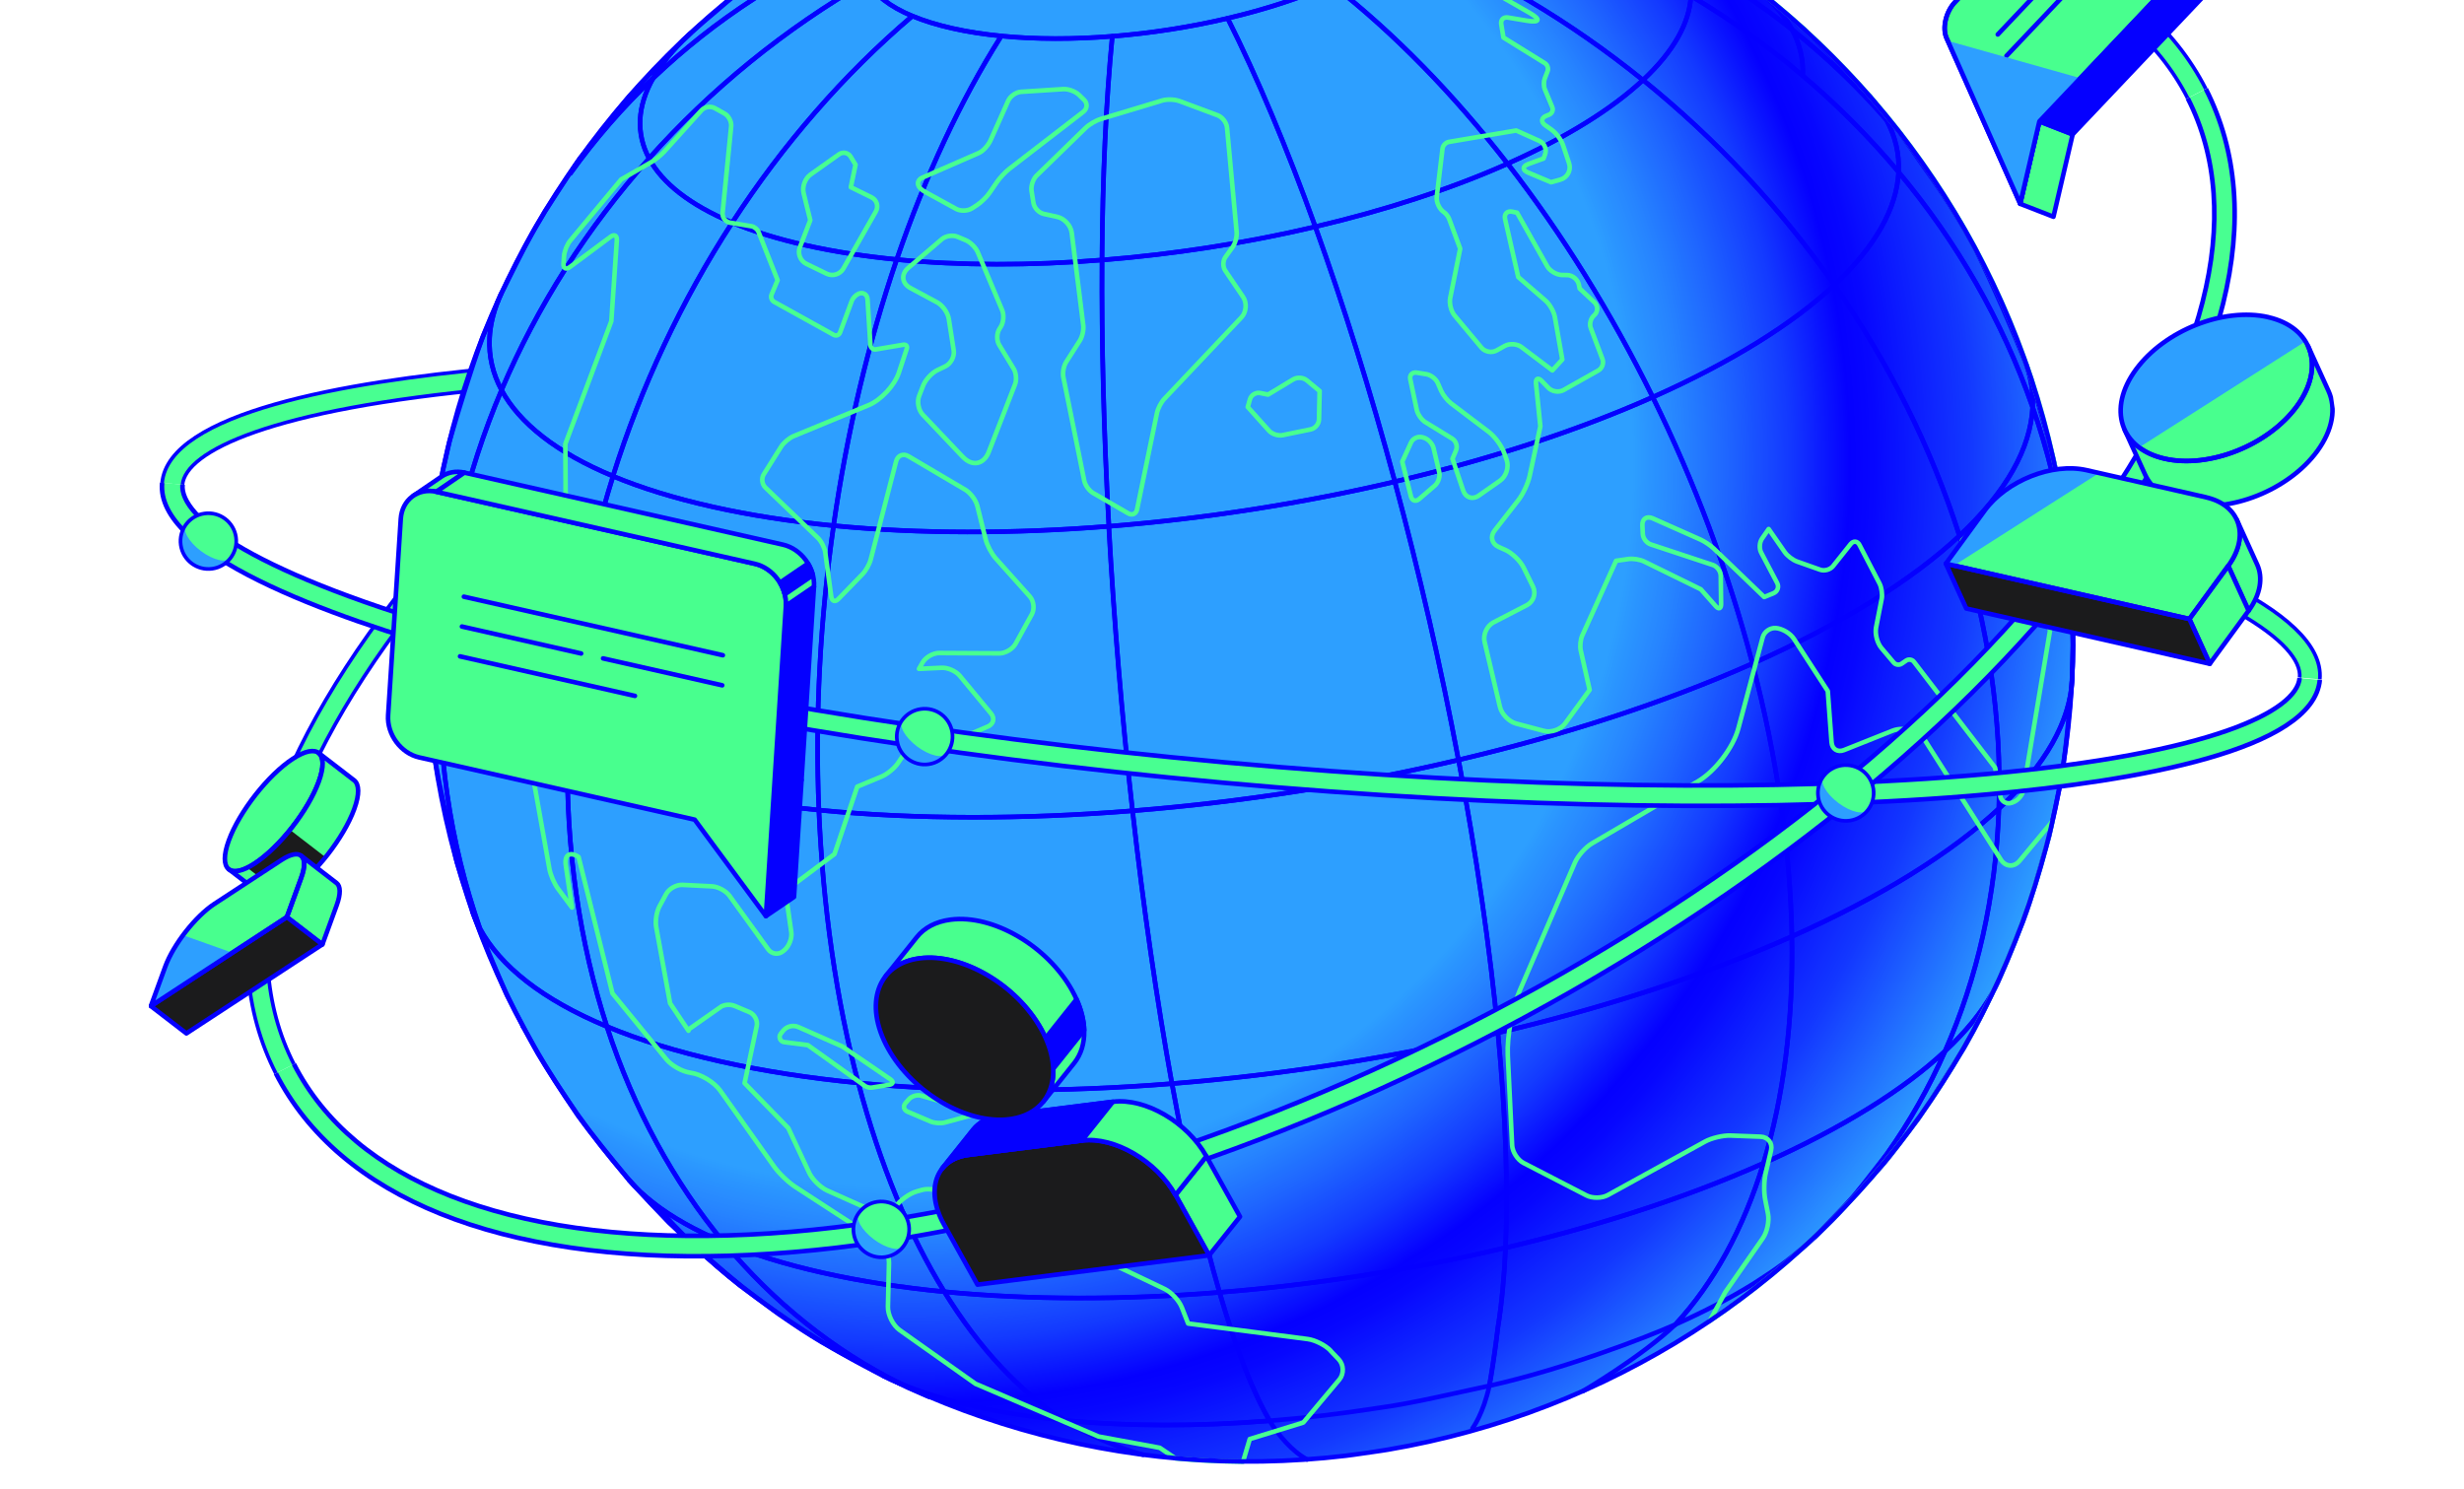 <svg width="655" height="396" fill="none" xmlns="http://www.w3.org/2000/svg">
<g clip-path="url(#clip0_2158_27568)">
<path d="M476.675 -36.379C482.09 -39.926 489.723 -38.556 493.635 -33.346L500.564 -24.121L461.895 1.193L454.966 -8.032C451.054 -13.242 452.285 -20.407 457.7 -23.954L476.675 -36.379Z" fill="#1B1B1C" stroke="#0500FF" stroke-width="1.219" stroke-linecap="round" stroke-linejoin="round"/>
<path d="M500.559 -24.134L499.76 -20.651L461.09 4.652L461.89 1.179L500.559 -24.134Z" fill="#48FF8E" stroke="#0500FF" stroke-width="1.219" stroke-linecap="round" stroke-linejoin="round"/>
<path d="M461.887 1.172L461.086 4.644L454.168 -4.582L454.957 -8.053L461.887 1.172Z" fill="#48FF8E" stroke="#0500FF" stroke-width="1.219" stroke-linecap="round" stroke-linejoin="round"/>
<path d="M616.672 180.623L611.287 180.131C612.09 171.366 592.234 156.218 534.125 139.993C481.314 125.246 410.329 113.305 334.27 106.372C258.211 99.438 186.245 98.367 131.629 103.333C71.54 108.794 49.289 120.105 48.486 128.871L43.1 128.379C44.801 109.686 91.922 101.503 131.135 97.937C186.063 92.936 258.381 94.023 334.76 100.976C411.139 107.929 482.461 119.93 535.581 134.775C573.512 145.369 618.382 161.918 616.672 180.623Z" fill="#48FF91"/>
<path d="M43.1 128.379C44.801 109.686 91.922 101.503 131.135 97.937C186.063 92.936 258.381 94.023 334.76 100.976C411.139 107.929 482.461 119.93 535.581 134.775C573.512 145.369 618.382 161.918 616.672 180.623" stroke="#0500FF" stroke-width="0.975" stroke-miterlimit="10"/>
<path d="M611.312 180.128C612.115 171.363 592.259 156.215 534.15 139.99C481.339 125.243 410.354 113.302 334.295 106.369C258.236 99.435 186.27 98.364 131.654 103.33C71.565 108.791 49.314 120.102 48.511 128.868" stroke="#0500FF" stroke-width="0.975" stroke-miterlimit="10"/>
<path d="M73.329 285.381C56.457 252.318 67.613 207.592 104.729 159.45C141.413 111.874 199.13 66.536 267.243 31.782C335.641 -3.111 406.431 -23.237 466.601 -24.871C527.044 -26.512 569.583 -9.288 586.369 23.623L581.55 26.078C565.758 -4.877 524.99 -21.043 466.746 -19.468C407.359 -17.86 337.393 2.06 269.698 36.6C202.277 70.992 145.215 115.798 109.01 162.748C73.239 209.143 62.277 251.807 78.146 282.914L73.328 285.37L73.329 285.381Z" fill="#48FF91"/>
<path d="M581.535 26.095C565.742 -4.86 524.974 -21.026 466.731 -19.451C407.344 -17.843 337.377 2.077 269.682 36.617C202.262 71.009 145.2 115.815 108.995 162.765C73.223 209.159 62.262 251.824 78.131 282.931" stroke="#0500FF" stroke-width="0.975" stroke-miterlimit="10"/>
<path d="M73.329 285.381C56.457 252.318 67.613 207.592 104.729 159.45C141.413 111.874 199.13 66.536 267.243 31.782C335.641 -3.111 406.431 -23.237 466.601 -24.871C527.044 -26.512 569.583 -9.288 586.369 23.623" stroke="#0500FF" stroke-width="0.975" stroke-miterlimit="10"/>
<path d="M363.366 386.3C483.036 369.045 566.058 258.045 548.802 138.375C531.547 18.706 420.547 -64.317 300.877 -47.061C181.208 -29.805 98.185 81.195 115.441 200.864C132.697 320.534 243.697 403.556 363.366 386.3Z" fill="#2D9FFF"/>
<path d="M363.366 386.3C483.036 369.045 566.058 258.045 548.802 138.375C531.547 18.706 420.547 -64.317 300.877 -47.061C181.208 -29.805 98.185 81.195 115.441 200.864C132.697 320.534 243.697 403.556 363.366 386.3Z" fill="url(#paint0_radial_2158_27568)"/>
<path d="M416.312 -17.416C404.74 -21.98 392.708 -25.647 380.315 -28.322C380.221 -26.395 379.603 -24.392 378.451 -22.367C377.3 -20.342 375.629 -18.275 373.422 -16.218C384.732 -11.648 395.735 -6.171 406.331 0.12C416.925 6.4 427.101 13.495 436.755 21.299C440.831 17.486 443.935 13.681 446.051 9.931C448.168 6.182 449.32 2.494 449.493 -1.085C438.976 -7.365 427.874 -12.839 416.303 -17.404L416.312 -17.416Z" stroke="#0500FF" stroke-width="1.219" stroke-linecap="round" stroke-linejoin="round"/>
<path d="M406.306 0.112C395.712 -6.168 384.709 -11.646 373.397 -16.226C371.19 -14.169 368.457 -12.113 365.186 -10.077C363.55 -9.065 361.771 -8.054 359.869 -7.058C357.968 -6.062 355.984 -5.109 353.928 -4.2C362.196 2.252 370.287 9.527 378.11 17.519C385.933 25.511 393.498 34.218 400.723 43.521C404.524 41.824 408.195 40.059 411.704 38.23C415.233 36.387 418.508 34.526 421.539 32.646C427.582 28.898 432.641 25.085 436.719 21.282C427.064 13.478 416.879 6.395 406.294 0.103L406.306 0.112Z" stroke="#0500FF" stroke-width="1.219" stroke-linecap="round" stroke-linejoin="round"/>
<path d="M378.154 17.513C370.331 9.521 362.24 2.245 353.972 -4.206C349.851 -2.376 345.425 -0.688 340.788 0.823C336.15 2.333 331.304 3.688 326.333 4.853C330.288 12.714 334.234 21.352 338.131 30.632C342.028 39.912 345.886 49.832 349.644 60.269C358.846 58.111 367.814 55.615 376.388 52.815C384.962 50.014 393.142 46.91 400.777 43.513C393.553 34.21 385.988 25.503 378.165 17.511L378.154 17.513Z" stroke="#0500FF" stroke-width="1.219" stroke-linecap="round" stroke-linejoin="round"/>
<path d="M338.139 30.648C334.242 21.368 330.296 12.729 326.341 4.869C321.37 6.034 316.265 7.032 311.13 7.827C305.996 8.622 300.814 9.238 295.69 9.649C294.855 18.266 294.201 27.612 293.746 37.574C293.291 47.536 293.02 58.094 292.95 69.138C302.432 68.383 312.012 67.253 321.52 65.773C331.028 64.293 340.453 62.463 349.653 60.295C345.896 49.858 342.038 39.938 338.141 30.658L338.139 30.648Z" stroke="#0500FF" stroke-width="1.219" stroke-linecap="round" stroke-linejoin="round"/>
<path d="M280.52 10.249C275.576 10.241 270.765 10.016 266.174 9.573C260.722 18.178 255.662 27.525 251.015 37.468C246.371 47.421 242.14 57.971 238.372 69.002C246.858 69.834 255.762 70.234 264.906 70.249C274.05 70.265 283.443 69.884 292.935 69.127C293.007 58.094 293.276 47.525 293.731 37.563C294.186 27.601 294.839 18.245 295.675 9.639C290.551 10.049 285.464 10.258 280.52 10.249Z" stroke="#0500FF" stroke-width="1.219" stroke-linecap="round" stroke-linejoin="round"/>
<path d="M253.171 7.531C249.114 6.618 245.566 5.522 242.54 4.253C233.392 12.023 224.784 20.58 216.782 29.771C208.779 38.963 201.375 48.812 194.646 59.175C200.242 61.507 206.802 63.546 214.306 65.231C221.81 66.915 229.884 68.157 238.38 68.987C242.148 57.957 246.378 47.407 251.023 37.453C255.668 27.5 260.74 18.162 266.181 9.559C261.59 9.116 257.229 8.444 253.171 7.531Z" stroke="#0500FF" stroke-width="1.219" stroke-linecap="round" stroke-linejoin="round"/>
<path d="M234.99 0.032C232.995 -1.518 231.528 -3.198 230.574 -4.963C219.568 1.37 209.162 8.535 199.462 16.418C189.762 24.301 180.757 32.904 172.528 42.117C174.291 45.395 177.013 48.502 180.695 51.361C184.379 54.231 189.021 56.853 194.63 59.193C201.359 48.83 208.752 38.983 216.765 29.79C224.768 20.598 233.376 12.042 242.523 4.271C239.499 3.012 236.986 1.592 234.992 0.042L234.99 0.032Z" stroke="#0500FF" stroke-width="1.219" stroke-linecap="round" stroke-linejoin="round"/>
<path d="M229.3 -10.537C229.394 -12.464 230.013 -14.467 231.164 -16.492C220.248 -11.965 209.934 -6.519 200.314 -0.277C190.695 5.965 181.773 13.026 173.618 20.785C171.491 24.536 170.339 28.223 170.166 31.802C169.993 35.381 170.775 38.833 172.538 42.111C180.756 32.899 189.762 24.296 199.473 16.411C209.173 8.528 219.578 1.363 230.584 -4.97C229.628 -6.746 229.206 -8.609 229.299 -10.547L229.3 -10.537Z" stroke="#0500FF" stroke-width="1.219" stroke-linecap="round" stroke-linejoin="round"/>
<path d="M219.523 -18.083C218.182 -17.299 216.854 -16.495 215.544 -15.65C209.855 -11.877 202.423 -6.617 196.941 -2.546C194.743 -0.797 192.231 1.348 189.752 3.488C187.709 5.171 185.717 6.902 183.775 8.68C183.697 8.746 183.61 8.824 183.532 8.89C183.339 9.071 183.145 9.241 182.953 9.422C178.865 13.226 175.773 17.04 173.646 20.791C181.799 13.022 190.722 5.972 200.342 -0.27C209.961 -6.512 220.275 -11.958 231.192 -16.485C232.343 -18.51 234.015 -20.566 236.221 -22.634C238.427 -24.702 241.161 -26.747 244.433 -28.782C235.58 -26.172 227.262 -22.578 219.525 -18.072L219.523 -18.083Z" stroke="#0500FF" stroke-width="1.219" stroke-linecap="round" stroke-linejoin="round"/>
<path d="M181.728 10.567L183.52 8.887C183.327 9.068 183.133 9.238 182.94 9.419C182.535 9.794 182.121 10.182 181.717 10.568" stroke="#0500FF" stroke-width="1.219" stroke-linecap="round" stroke-linejoin="round"/>
<path d="M151.613 46.11C152.425 44.691 153.345 43.258 154.384 41.817C158.247 36.831 163.375 30.154 167.474 25.364C171.691 20.863 177.31 14.859 181.732 10.569C182.136 10.182 182.541 9.807 182.955 9.419C178.867 13.223 175.776 17.037 173.648 20.789C165.496 28.558 158.132 37.023 151.625 46.119" stroke="#0500FF" stroke-width="1.219" stroke-linecap="round" stroke-linejoin="round"/>
<path d="M479.198 20.112C469.955 12.281 460.018 5.173 449.501 -1.107C449.326 2.461 448.186 6.158 446.059 9.909C443.942 13.659 440.839 17.464 436.763 21.277C446.418 29.081 455.561 37.583 464.071 46.7C472.581 55.818 480.467 65.54 487.616 75.761C493.08 70.654 497.243 65.548 500.082 60.513C502.922 55.489 504.46 50.532 504.699 45.741C496.972 36.521 488.431 27.944 479.198 20.112Z" stroke="#0500FF" stroke-width="1.219" stroke-linecap="round" stroke-linejoin="round"/>
<path d="M464.087 46.694C455.577 37.577 446.434 29.075 436.779 21.271C432.703 25.084 427.642 28.887 421.599 32.634C418.568 34.515 415.293 36.376 411.765 38.219C408.256 40.048 404.585 41.813 400.783 43.509C408.008 52.812 414.881 62.713 421.343 73.099C427.806 83.485 433.834 94.349 439.368 105.58C444.476 103.312 449.394 100.941 454.091 98.481C458.82 96.017 463.216 93.513 467.271 90.993C475.381 85.963 482.158 80.863 487.633 75.755C480.482 65.522 472.596 55.801 464.087 46.694Z" stroke="#0500FF" stroke-width="1.219" stroke-linecap="round" stroke-linejoin="round"/>
<path d="M421.327 73.115C414.864 62.729 407.991 52.828 400.766 43.526C393.142 46.921 384.951 50.027 376.377 52.827C367.803 55.627 358.835 58.123 349.633 60.281C353.391 70.718 357.069 81.67 360.608 93.013C364.146 104.357 367.553 116.08 370.779 128.059C383.111 125.155 395.139 121.813 406.638 118.066C418.136 114.309 429.105 110.146 439.339 105.587C433.805 94.356 427.777 83.492 421.314 73.106L421.327 73.115Z" stroke="#0500FF" stroke-width="1.219" stroke-linecap="round" stroke-linejoin="round"/>
<path d="M360.641 93.014C357.103 81.67 353.424 70.719 349.666 60.282C340.464 62.44 331.03 64.281 321.533 65.76C312.025 67.24 302.455 68.369 292.963 69.125C292.892 80.158 292.999 91.668 293.307 103.51C293.615 115.352 294.102 127.53 294.784 139.919C307.508 138.905 320.347 137.392 333.084 135.403C345.821 133.413 358.479 130.953 370.812 128.06C367.585 116.07 364.178 104.346 360.641 93.014Z" stroke="#0500FF" stroke-width="1.219" stroke-linecap="round" stroke-linejoin="round"/>
<path d="M264.917 70.244C255.773 70.229 246.868 69.818 238.384 68.996C234.616 80.026 231.31 91.526 228.499 103.358C225.689 115.191 223.377 127.367 221.598 139.751C232.977 140.855 244.91 141.408 257.182 141.421C269.442 141.436 282.043 140.931 294.768 139.916C294.087 127.537 293.598 115.35 293.29 103.507C292.982 91.665 292.875 80.155 292.947 69.122C283.465 69.877 274.061 70.26 264.917 70.244Z" stroke="#0500FF" stroke-width="1.219" stroke-linecap="round" stroke-linejoin="round"/>
<path d="M214.291 65.247C206.787 63.562 200.227 61.523 194.631 59.192C187.903 69.555 181.851 80.445 176.544 91.719C171.237 102.993 166.675 114.662 162.929 126.597C170.433 129.725 179.225 132.459 189.294 134.714C199.362 136.97 210.189 138.645 221.568 139.749C223.349 127.376 225.661 115.2 228.469 103.357C231.279 91.524 234.586 80.025 238.353 68.995C229.868 68.162 221.783 66.922 214.279 65.238L214.291 65.247Z" stroke="#0500FF" stroke-width="1.219" stroke-linecap="round" stroke-linejoin="round"/>
<path d="M180.704 51.37C177.02 48.501 174.299 45.405 172.536 42.127C164.318 51.338 156.875 61.149 150.312 71.445C143.749 81.751 138.044 92.536 133.312 103.705C135.673 108.1 139.325 112.264 144.263 116.101C149.203 119.949 155.429 123.469 162.944 126.595C166.691 114.661 171.252 102.991 176.559 91.717C181.867 80.443 187.918 69.554 194.647 59.19C189.051 56.859 184.407 54.226 180.713 51.358L180.704 51.37Z" stroke="#0500FF" stroke-width="1.219" stroke-linecap="round" stroke-linejoin="round"/>
<path d="M170.171 31.802C170.345 28.234 171.496 24.536 173.623 20.784C165.47 28.554 158.107 37.019 151.6 46.115C152.401 44.698 153.332 43.262 154.371 41.822C152.452 44.516 150.266 47.86 148.191 51.068C147.347 52.338 146.514 53.617 145.706 54.914C145.401 55.374 145.106 55.832 144.819 56.267L144.012 57.652C143.103 59.161 142.207 60.679 141.346 62.214C138.73 66.899 135.627 73.361 133.201 78.151C131.348 82.136 130.338 86.054 130.146 89.876C129.907 94.668 130.969 99.304 133.331 103.698C138.073 92.528 143.767 81.734 150.33 71.438C156.893 61.131 164.335 51.321 172.555 42.12C170.792 38.842 170.008 35.379 170.183 31.811L170.171 31.802Z" stroke="#0500FF" stroke-width="1.219" stroke-linecap="round" stroke-linejoin="round"/>
<path d="M525.306 75.296C519.328 64.851 512.414 54.978 504.699 45.757C504.46 50.548 502.933 55.503 500.082 60.529C497.241 65.553 493.091 70.668 487.616 75.777C494.767 86.009 501.181 96.741 506.758 107.889C512.335 119.037 517.073 130.59 520.862 142.455C527.098 136.635 531.825 130.814 535.067 125.087C538.309 119.359 540.054 113.717 540.327 108.253C536.329 96.757 531.286 85.751 525.308 75.306L525.306 75.296Z" stroke="#0500FF" stroke-width="1.219" stroke-linecap="round" stroke-linejoin="round"/>
<path d="M506.769 107.886C501.192 96.738 494.777 85.995 487.628 75.774C482.164 80.881 475.376 85.983 467.266 91.012C463.2 93.534 458.803 96.027 454.086 98.5C449.378 100.962 444.458 103.322 439.363 105.599C444.897 116.83 449.927 128.428 454.369 140.276C458.811 152.123 462.676 164.218 465.872 176.442C471.688 173.854 477.291 171.154 482.661 168.357C488.052 165.545 493.053 162.692 497.692 159.825C506.937 154.096 514.66 148.28 520.896 142.46C517.108 130.595 512.369 119.042 506.792 107.894L506.769 107.886Z" stroke="#0500FF" stroke-width="1.219" stroke-linecap="round" stroke-linejoin="round"/>
<path d="M454.35 140.261C449.908 128.413 444.878 116.815 439.344 105.584C429.119 110.131 418.141 114.306 406.643 118.063C395.145 121.821 383.117 125.163 370.784 128.057C374.011 140.046 377.065 152.28 379.899 164.654C382.733 177.029 385.357 189.532 387.706 202.032C401.762 198.725 415.471 194.911 428.579 190.637C441.685 186.353 454.188 181.608 465.84 176.418C462.645 164.194 458.78 152.099 454.338 140.252L454.35 140.261Z" stroke="#0500FF" stroke-width="1.219" stroke-linecap="round" stroke-linejoin="round"/>
<path d="M379.88 164.677C377.046 152.303 373.99 140.058 370.764 128.079C358.433 130.984 345.775 133.443 333.036 135.422C320.298 137.401 307.45 138.926 294.736 139.939C295.417 152.318 296.281 164.911 297.328 177.554C298.376 190.208 299.619 202.922 301.039 215.577C315.537 214.426 330.171 212.699 344.694 210.43C359.217 208.161 373.63 205.361 387.697 202.053C385.346 189.543 382.725 177.05 379.891 164.676L379.88 164.677Z" stroke="#0500FF" stroke-width="1.219" stroke-linecap="round" stroke-linejoin="round"/>
<path d="M257.171 141.439C244.9 141.426 232.977 140.87 221.588 139.768C219.807 152.141 218.571 164.73 217.911 177.368C217.242 190.018 217.161 202.726 217.684 215.379C230.65 216.648 244.256 217.267 258.233 217.285C272.211 217.303 286.572 216.72 301.071 215.569C299.651 202.915 298.408 190.201 297.36 177.547C296.311 164.893 295.438 152.312 294.768 139.932C282.054 140.945 269.455 141.461 257.182 141.437L257.171 141.439Z" stroke="#0500FF" stroke-width="1.219" stroke-linecap="round" stroke-linejoin="round"/>
<path d="M189.322 134.717C179.253 132.462 170.472 129.726 162.957 126.6C159.21 138.534 156.289 150.733 154.242 163.078C152.204 175.412 151.051 187.891 150.85 200.375C159.412 203.941 169.43 207.057 180.901 209.635C192.372 212.212 204.717 214.107 217.683 215.375C217.16 202.722 217.252 190.013 217.911 177.365C218.58 164.714 219.817 152.136 221.587 139.764C210.208 138.66 199.37 136.986 189.313 134.729L189.322 134.717Z" stroke="#0500FF" stroke-width="1.219" stroke-linecap="round" stroke-linejoin="round"/>
<path d="M144.286 116.094C139.346 112.246 135.696 108.092 133.334 103.698C128.592 114.868 124.809 126.404 122.084 138.213C119.345 150.013 117.662 162.077 117.092 174.275C119.783 179.289 123.944 184.026 129.573 188.408C135.202 192.791 142.299 196.809 150.862 200.374C151.063 187.89 152.216 175.411 154.254 163.077C156.29 150.733 159.222 138.533 162.969 126.598C155.464 123.471 149.225 119.941 144.287 116.104L144.286 116.094Z" stroke="#0500FF" stroke-width="1.219" stroke-linecap="round" stroke-linejoin="round"/>
<path d="M132.332 80.17L133.189 78.154C132.881 78.822 132.596 79.497 132.332 80.17Z" stroke="#0500FF" stroke-width="1.219" stroke-linecap="round" stroke-linejoin="round"/>
<path d="M130.14 89.872C130.295 86.7 131.041 83.454 132.337 80.162L128.23 89.819C125.291 97.952 121.884 108.985 119.497 117.301L117.64 125.508C117.221 127.985 116.811 130.679 116.406 133.482C114.877 141.686 113.873 150.043 113.454 158.512C113.454 158.512 113.454 158.512 113.456 158.523C113.183 163.986 114.393 169.268 117.084 174.282C117.642 162.075 119.337 150.02 122.076 138.22C124.814 126.42 128.595 114.874 133.326 103.705C130.965 99.31 129.903 94.674 130.141 89.882L130.14 89.872Z" stroke="#0500FF" stroke-width="1.219" stroke-linecap="round" stroke-linejoin="round"/>
<path d="M113.447 158.6L113.455 158.497C113.455 158.497 113.455 158.497 113.456 158.508C113.461 158.541 113.464 158.564 113.458 158.599" stroke="#0500FF" stroke-width="1.219" stroke-linecap="round" stroke-linejoin="round"/>
<path d="M540.332 108.23C540.07 113.691 538.314 119.335 535.072 125.063C531.83 130.79 527.093 136.613 520.867 142.431C524.656 154.296 527.505 166.472 529.291 178.856C531.077 191.239 531.746 203.313 531.351 214.984C537.587 209.164 542.314 203.342 545.556 197.615C548.789 191.9 550.538 186.29 550.814 180.848L550.838 180.407C551.406 168.493 550.848 156.359 549.081 144.104C547.295 131.72 544.342 119.735 540.334 108.24L540.332 108.23Z" stroke="#0500FF" stroke-width="1.219" stroke-linecap="round" stroke-linejoin="round"/>
<path d="M520.869 142.441C514.633 148.261 506.899 154.079 497.665 159.806C493.037 162.672 488.024 165.527 482.634 168.338C477.275 171.134 471.661 173.835 465.845 176.423C469.041 188.658 471.578 201.021 473.364 213.404C475.15 225.788 476.119 237.666 476.328 248.976C482.144 246.387 487.747 243.688 493.118 240.89C498.508 238.079 503.51 235.225 508.148 232.359C517.393 226.629 525.117 220.814 531.353 214.994C531.748 203.324 531.078 191.249 529.294 178.876C527.509 166.493 524.659 154.317 520.871 142.452L520.869 142.441Z" stroke="#0500FF" stroke-width="1.219" stroke-linecap="round" stroke-linejoin="round"/>
<path d="M465.862 176.425C454.21 181.616 441.696 186.362 428.601 190.645C415.495 194.93 401.795 198.731 387.728 202.039C390.078 214.549 392.177 227.052 393.964 239.446C395.749 251.829 397.158 263.568 398.212 274.591C412.268 271.285 425.977 267.471 439.085 263.197C452.19 258.913 464.694 254.168 476.346 248.978C476.138 237.679 475.169 225.801 473.384 213.417C471.598 201.034 469.059 188.66 465.864 176.436L465.862 176.425Z" stroke="#0500FF" stroke-width="1.219" stroke-linecap="round" stroke-linejoin="round"/>
<path d="M387.727 202.037C373.671 205.344 359.247 208.145 344.724 210.414C330.201 212.684 315.566 214.4 301.069 215.561C302.49 228.216 304.096 240.8 305.882 253.184C307.668 265.568 309.569 277.235 311.542 288.115C326.041 286.965 340.674 285.237 355.197 282.968C369.72 280.699 384.133 277.899 398.2 274.591C397.157 263.566 395.749 251.828 393.952 239.446C392.167 227.062 390.067 214.549 387.716 202.039L387.727 202.037Z" stroke="#0500FF" stroke-width="1.219" stroke-linecap="round" stroke-linejoin="round"/>
<path d="M305.872 253.194C304.086 240.81 302.477 228.215 301.059 215.571C286.562 216.732 272.201 217.316 258.221 217.287C244.244 217.268 230.648 216.637 217.672 215.381C218.196 228.034 219.333 240.62 221.118 253.004C222.904 265.387 225.275 277.052 228.145 287.934C241.122 289.202 254.717 289.822 268.694 289.84C282.672 289.859 297.034 289.275 311.532 288.125C309.558 277.245 307.659 265.588 305.873 253.205L305.872 253.194Z" stroke="#0500FF" stroke-width="1.219" stroke-linecap="round" stroke-linejoin="round"/>
<path d="M221.136 252.994C219.351 240.611 218.214 228.024 217.691 215.371C204.714 214.104 192.379 212.208 180.908 209.631C169.437 207.053 159.419 203.937 150.857 200.371C150.658 212.866 151.421 225.364 153.207 237.748C154.992 250.132 157.737 261.885 161.33 272.925C169.892 276.491 179.91 279.607 191.381 282.184C202.852 284.762 215.197 286.656 228.164 287.925C225.282 277.044 222.922 265.378 221.136 252.994Z" stroke="#0500FF" stroke-width="1.219" stroke-linecap="round" stroke-linejoin="round"/>
<path d="M153.208 237.746C151.423 225.363 150.658 212.854 150.859 200.37C142.296 196.804 135.199 192.786 129.57 188.403C123.941 184.021 119.78 179.284 117.089 174.271C116.531 186.478 117.098 198.83 118.884 211.213C120.67 223.597 123.609 235.486 127.56 246.814C130.252 251.828 134.412 256.564 140.041 260.947C145.671 265.329 152.768 269.347 161.33 272.913C157.737 261.872 154.992 250.119 153.207 237.736L153.208 237.746Z" stroke="#0500FF" stroke-width="1.219" stroke-linecap="round" stroke-linejoin="round"/>
<path d="M118.883 211.236C117.098 198.852 116.518 186.492 117.087 174.282C114.396 169.269 113.186 163.986 113.459 158.523C113.463 158.555 113.456 158.578 113.449 158.612L113.283 162.769C112.95 176.836 113.048 177.741 115.461 201.002C116.927 209.572 119.446 220.898 121.474 229.354L125.564 242.324C126.102 243.853 126.767 245.354 127.56 246.836C123.597 235.51 120.669 223.619 118.883 211.236Z" stroke="#0500FF" stroke-width="1.219" stroke-linecap="round" stroke-linejoin="round"/>
<path d="M544.79 222.061C542.806 228.93 540.356 238.173 537.822 244.87C535.817 249.774 533.293 256.382 531.089 261.194C530.631 262.19 530.109 263.194 529.542 264.195C526.703 269.23 522.541 274.335 517.077 279.442C521.353 269.739 524.737 259.464 527.142 248.685C529.546 237.906 530.984 226.643 531.379 214.973C537.604 209.155 542.341 203.332 545.583 197.605C548.372 192.675 550.052 187.797 550.637 183.054C549.908 191.196 549.004 201.31 547.591 208.95L544.79 222.061ZM544.79 222.061C544.582 222.889 544.341 223.722 544.068 224.56" stroke="#0500FF" stroke-width="1.219" stroke-linecap="round" stroke-linejoin="round"/>
<path d="M550.616 183.057C550.705 182.311 550.774 181.579 550.81 180.841C550.75 181.561 550.682 182.303 550.616 183.057Z" stroke="#0500FF" stroke-width="1.219" stroke-linecap="round" stroke-linejoin="round"/>
<path d="M508.147 232.36C503.519 235.226 498.507 238.081 493.117 240.892C487.757 243.688 482.143 246.389 476.327 248.977C476.535 260.276 475.972 271.008 474.69 281.079C473.408 291.149 471.422 300.577 468.771 309.27C473.879 307.003 478.797 304.631 483.494 302.172C488.224 299.707 492.62 297.203 496.674 294.683C504.784 289.654 511.561 284.554 517.036 279.445C521.314 269.752 524.686 259.468 527.101 248.687C529.505 237.908 530.954 226.644 531.338 214.976C525.102 220.796 517.368 226.613 508.133 232.341L508.147 232.36Z" stroke="#0500FF" stroke-width="1.219" stroke-linecap="round" stroke-linejoin="round"/>
<path d="M439.061 263.196C425.956 267.48 412.255 271.282 398.188 274.59C399.232 285.615 399.911 295.939 400.248 305.48C400.574 315.023 400.561 323.806 400.207 331.741C412.539 328.837 424.567 325.495 436.066 321.748C447.566 318.001 458.533 313.828 468.767 309.269C471.418 300.576 473.415 291.146 474.686 281.077C475.968 271.007 476.531 260.275 476.323 248.976C464.66 254.168 452.157 258.913 439.061 263.196Z" stroke="#0500FF" stroke-width="1.219" stroke-linecap="round" stroke-linejoin="round"/>
<path d="M355.192 282.951C340.669 285.22 326.034 286.937 311.537 288.098C313.511 298.978 315.58 309.079 317.693 318.354C319.807 327.628 321.973 336.053 324.177 343.598C336.901 342.583 349.74 341.071 362.476 339.081C375.224 337.09 387.872 334.632 400.205 331.738C400.557 323.792 400.572 315.02 400.245 305.477C399.919 295.933 399.229 285.612 398.186 274.586C384.13 277.893 369.706 280.694 355.183 282.963L355.192 282.951Z" stroke="#0500FF" stroke-width="1.219" stroke-linecap="round" stroke-linejoin="round"/>
<path d="M317.713 318.356C315.599 309.082 313.541 298.979 311.556 288.101C297.06 289.262 282.698 289.845 268.719 289.816C254.741 289.798 241.145 289.167 228.17 287.91C231.051 298.791 234.433 308.899 238.264 318.178C242.096 327.456 246.374 335.893 251.026 343.435C262.405 344.539 274.339 345.092 286.61 345.105C298.87 345.12 311.471 344.615 324.196 343.6C321.992 336.056 319.825 327.62 317.713 318.356Z" stroke="#0500FF" stroke-width="1.219" stroke-linecap="round" stroke-linejoin="round"/>
<path d="M238.265 318.185C234.434 308.907 231.043 298.811 228.171 287.918C215.194 286.651 202.859 284.755 191.388 282.177C179.917 279.599 169.899 276.484 161.337 272.918C164.932 283.969 169.386 294.306 174.595 303.888C179.804 313.471 185.766 322.289 192.386 330.279C199.89 333.407 208.683 336.142 218.751 338.397C228.82 340.652 239.647 342.328 251.025 343.432C246.372 335.879 242.093 327.442 238.264 318.174L238.265 318.185Z" stroke="#0500FF" stroke-width="1.219" stroke-linecap="round" stroke-linejoin="round"/>
<path d="M139.011 272.97L139.009 272.957L139.011 272.97Z" stroke="#0500FF" stroke-width="1.219" stroke-linecap="round" stroke-linejoin="round"/>
<path d="M174.569 303.903C169.36 294.32 164.904 283.972 161.311 272.932C152.749 269.366 145.652 265.348 140.023 260.966C134.393 256.583 130.233 251.847 127.542 246.833C126.748 245.351 126.082 243.84 125.546 242.32C128.044 249.101 131.889 257.951 134.75 264.591C134.797 264.694 138.424 271.946 143.007 280.142C146.013 285.22 150.439 291.723 153.677 296.658C157.533 301.941 163.089 308.696 167.212 313.777C169.042 315.853 171.203 317.871 173.679 319.799C178.619 323.647 184.846 327.167 192.361 330.293C185.741 322.303 179.778 313.485 174.569 303.903Z" stroke="#0500FF" stroke-width="1.219" stroke-linecap="round" stroke-linejoin="round"/>
<path d="M196.965 341.941C191.125 337.009 183.407 330.347 177.857 325.079L167.228 313.773C169.058 315.85 171.219 317.867 173.695 319.796C180.774 327.939 188.556 335.346 196.954 341.943" stroke="#0500FF" stroke-width="1.219" stroke-linecap="round" stroke-linejoin="round"/>
<path d="M517.058 279.454C512.78 289.147 507.622 298.268 501.644 306.708C495.509 315.28 495.025 315.787 482.485 328.848C487.985 323.385 495.028 315.808 500.197 310.022C503.309 306.424 507.003 301.255 509.906 297.501C513.739 292.005 518.464 284.424 522.007 278.741L522.862 277.24C525.258 273.001 527.474 268.647 529.523 264.207C526.683 269.231 522.533 274.346 517.058 279.454Z" stroke="#0500FF" stroke-width="1.219" stroke-linecap="round" stroke-linejoin="round"/>
<path d="M447.116 -11.4C445.353 -14.677 442.619 -17.783 438.937 -20.642C429.135 -25.603 418.798 -29.646 408.044 -32.71C397.29 -35.774 386.109 -37.858 374.611 -38.879C376.606 -37.33 378.084 -35.651 379.038 -33.886C379.994 -32.11 380.427 -30.248 380.324 -28.308C392.706 -25.632 404.749 -21.967 416.32 -17.402C427.892 -12.838 438.992 -7.374 449.511 -1.083C449.685 -4.651 448.891 -8.113 447.128 -11.39L447.116 -11.4Z" stroke="#0500FF" stroke-width="1.219" stroke-linecap="round" stroke-linejoin="round"/>
<path d="M476.376 7.881C478.469 11.778 479.421 15.873 479.214 20.123C469.981 12.291 460.033 5.185 449.516 -1.095C449.69 -4.663 448.896 -8.124 447.133 -11.402C457.495 -5.821 467.284 0.64 476.378 7.891" stroke="#0500FF" stroke-width="1.219" stroke-linecap="round" stroke-linejoin="round"/>
<path d="M466.661 -3.094C471.044 0.309 474.276 3.987 476.379 7.883C467.275 0.634 457.487 -5.817 447.134 -11.41C445.371 -14.688 442.638 -17.793 438.956 -20.652C448.759 -15.691 458.037 -9.811 466.671 -3.096" stroke="#0500FF" stroke-width="1.219" stroke-linecap="round" stroke-linejoin="round"/>
<path d="M467.31 -2.579C471.032 0.558 476.09 4.619 479.688 7.883C484.988 13.09 492.021 20.08 497.023 25.57C498.827 27.617 500.314 29.743 501.491 31.913C493.876 23.159 485.454 15.111 476.36 7.86C474.267 3.963 471.025 0.286 466.642 -3.117C466.864 -2.941 467.086 -2.766 467.308 -2.59" stroke="#0500FF" stroke-width="1.219" stroke-linecap="round" stroke-linejoin="round"/>
<path d="M501.516 31.927C503.877 36.321 504.95 40.956 504.711 45.747C496.985 36.528 488.443 27.95 479.211 20.118C479.42 15.878 478.467 11.772 476.374 7.875C485.479 15.124 493.888 23.163 501.505 31.928" stroke="#0500FF" stroke-width="1.219" stroke-linecap="round" stroke-linejoin="round"/>
<path d="M498.449 27.326C497.993 26.736 497.516 26.159 497.018 25.586L498.449 27.326Z" stroke="#0500FF" stroke-width="1.219" stroke-linecap="round" stroke-linejoin="round"/>
<path d="M538.692 97.056C535.044 87.762 529.677 75.567 525.33 66.581L524.973 65.922C523.956 64.024 522.897 62.143 521.82 60.286C521.627 59.931 521.435 59.587 521.231 59.233C520.944 58.761 520.647 58.29 520.337 57.81C517.649 53.353 514.784 49.031 511.742 44.844C509.431 41.481 507.134 38.215 505.082 35.361L498.456 27.328C499.624 28.833 500.644 30.37 501.482 31.933C503.843 36.327 504.916 40.962 504.678 45.754C512.404 54.973 519.307 64.847 525.285 75.292C531.264 85.737 536.307 96.743 540.304 108.239C540.495 104.406 539.945 100.669 538.679 97.046L538.692 97.056Z" stroke="#0500FF" stroke-width="1.219" stroke-linecap="round" stroke-linejoin="round"/>
<path d="M540.07 101.081C546.297 122.951 546.672 124.263 548.803 138.358C549.074 140.243 549.166 142.166 549.073 144.103C547.288 131.72 544.335 119.734 540.326 108.24C540.517 104.407 539.967 100.67 538.701 97.047L540.07 101.081Z" stroke="#0500FF" stroke-width="1.219" stroke-linecap="round" stroke-linejoin="round"/>
<path d="M548.799 138.359C549.825 148.282 550.789 161.561 551.067 171.526L550.826 180.397C551.393 168.483 550.836 156.349 549.068 144.094C549.161 142.156 549.071 140.244 548.798 138.348" stroke="#0500FF" stroke-width="1.219" stroke-linecap="round" stroke-linejoin="round"/>
<path d="M379.042 -33.903C378.086 -35.679 376.61 -37.347 374.615 -38.896C372.62 -40.446 370.108 -41.866 367.072 -43.123C364.048 -44.382 360.51 -45.479 356.464 -46.394C350.884 -47.547 349.606 -47.691 343.486 -48.426C338.895 -48.869 334.094 -49.095 329.14 -49.102C324.196 -49.111 319.119 -48.904 313.984 -48.492C308.027 -48.016 298.544 -46.67 298.544 -46.67C293.41 -45.875 288.305 -44.876 283.333 -43.711C278.362 -42.546 273.516 -41.191 268.879 -39.68C264.241 -38.17 259.814 -36.492 255.694 -34.652C253.629 -33.731 251.634 -32.776 249.733 -31.78C247.832 -30.784 246.073 -29.787 244.436 -28.775C241.163 -26.75 238.431 -24.694 236.225 -22.626C234.019 -20.558 232.345 -18.513 231.196 -16.477C230.044 -14.452 229.425 -12.449 229.331 -10.522C229.237 -8.595 229.661 -6.72 230.617 -4.944C231.573 -3.168 233.038 -1.499 235.033 0.051C237.028 1.6 239.54 3.02 242.565 4.279C245.589 5.538 249.139 6.644 253.196 7.557C257.254 8.47 261.626 9.141 266.206 9.585C270.787 10.029 275.608 10.253 280.552 10.261C285.496 10.27 290.573 10.063 295.708 9.651C300.832 9.24 306.016 8.635 311.148 7.829C316.283 7.034 321.387 6.035 326.359 4.87C331.33 3.705 336.176 2.35 340.814 0.839C345.451 -0.671 349.877 -2.359 353.998 -4.189C356.053 -5.109 358.037 -6.062 359.939 -7.047C361.841 -8.043 363.619 -9.054 365.256 -10.066C368.529 -12.091 371.261 -14.147 373.467 -16.215C375.675 -18.272 377.347 -20.328 378.497 -22.364C379.648 -24.389 380.256 -26.39 380.361 -28.319C380.465 -30.248 380.021 -32.119 379.075 -33.897L379.042 -33.903Z" stroke="#0500FF" stroke-width="1.219" stroke-linecap="round" stroke-linejoin="round"/>
<path d="M449.25 -15.336C454.454 -11.778 461.422 -7.063 466.453 -3.262C466.527 -3.207 466.588 -3.161 466.662 -3.106C458.028 -9.822 448.749 -15.701 438.946 -20.663C436.224 -22.785 432.975 -24.766 429.199 -26.605C435.279 -23.349 443.45 -19.081 449.249 -15.346" stroke="#0500FF" stroke-width="1.219" stroke-linecap="round" stroke-linejoin="round"/>
<path d="M496.69 294.695C492.625 297.217 488.228 299.71 483.511 302.183C478.803 304.645 473.883 307.005 468.788 309.282C466.137 317.975 462.825 325.943 458.905 333.113C454.985 340.283 450.458 346.655 445.367 352.146C449.168 350.45 452.84 348.685 456.348 346.855C459.877 345.012 463.152 343.152 466.183 341.271C473.507 336.552 474.629 335.613 480.872 330.372L482.491 328.859C489.763 321.96 490.669 320.812 501.65 306.719C507.628 298.279 512.788 289.17 517.065 279.466C511.601 284.573 504.813 289.674 496.703 294.704L496.69 294.695Z" stroke="#0500FF" stroke-width="1.219" stroke-linecap="round" stroke-linejoin="round"/>
<path d="M400.201 331.754C399.848 339.7 399.167 346.807 398.161 353.022C397.606 357.519 396.928 362.374 395.902 368.449C415.606 364.044 437.706 355.553 445.331 352.158C450.411 346.668 454.949 340.295 458.869 333.125C462.788 325.955 466.101 317.986 468.751 309.293C445.651 319.568 421.228 326.819 400.191 331.766L400.201 331.754Z" stroke="#0500FF" stroke-width="1.219" stroke-linecap="round" stroke-linejoin="round"/>
<path d="M362.483 339.095C362.483 339.095 362.49 339.149 362.494 339.17C362.49 339.149 362.486 339.117 362.483 339.095ZM362.483 339.095C349.735 341.086 336.897 342.599 324.183 343.612C326.386 351.156 328.614 357.812 330.847 363.515C333.08 369.218 335.32 373.98 337.524 377.741C347.006 376.987 356.586 375.857 366.094 374.376C375.633 373.11 386.613 370.39 395.921 368.435C397.206 361.721 398.18 353.008 398.18 353.008C399.187 346.794 399.868 339.686 400.22 331.74C387.889 334.644 375.241 337.102 362.492 339.083L362.483 339.095Z" stroke="#0500FF" stroke-width="1.219" stroke-linecap="round" stroke-linejoin="round"/>
<path d="M330.845 363.514C328.612 357.811 326.383 351.156 324.18 343.611C311.466 344.624 298.867 345.14 286.594 345.116C274.323 345.103 262.4 344.548 251.011 343.445C255.665 350.998 260.703 357.652 266.043 363.367C271.394 369.08 277.047 373.852 282.948 377.616C291.433 378.448 300.338 378.849 309.482 378.864C318.626 378.88 328.019 378.498 337.511 377.742C335.296 373.983 333.067 369.219 330.834 363.516L330.845 363.514Z" stroke="#0500FF" stroke-width="1.219" stroke-linecap="round" stroke-linejoin="round"/>
<path d="M266.064 363.363C260.713 357.65 255.684 350.983 251.032 343.441C239.653 342.337 228.816 340.663 218.758 338.407C208.689 336.151 199.908 333.415 192.393 330.289C199.012 338.279 206.3 345.441 214.139 351.725C221.976 357.998 230.387 363.39 239.249 367.82C244.845 370.152 251.405 372.191 258.909 373.876C266.413 375.56 274.487 376.802 282.983 377.632C277.082 373.868 271.418 369.097 266.078 363.383L266.064 363.363Z" stroke="#0500FF" stroke-width="1.219" stroke-linecap="round" stroke-linejoin="round"/>
<path d="M214.101 351.719C206.263 345.446 198.976 338.284 192.354 330.283C184.85 327.155 178.611 323.626 173.673 319.789C180.752 327.932 188.534 335.339 196.932 341.936L197.734 342.564C198.311 343.006 198.912 343.455 199.533 343.89L207.018 349.394C216.995 356.244 218.001 356.777 234.766 365.809C236.167 366.503 237.653 367.175 239.2 367.816C230.338 363.385 221.927 357.993 214.09 351.72L214.101 351.719Z" stroke="#0500FF" stroke-width="1.219" stroke-linecap="round" stroke-linejoin="round"/>
<path d="M246.975 371.391L241.641 369.054L234.784 365.789C236.186 366.484 237.671 367.155 239.218 367.796L246.974 371.38" stroke="#0500FF" stroke-width="1.219" stroke-linecap="round" stroke-linejoin="round"/>
<path d="M347.452 388.023C343.59 385.966 339.733 381.514 337.518 377.755C328.037 378.51 318.633 378.892 309.489 378.877C300.345 378.861 291.439 378.45 282.955 377.629C288.856 381.393 297.533 385.073 303.859 386.775" stroke="#0500FF" stroke-width="1.219" stroke-linecap="round" stroke-linejoin="round"/>
<path d="M445.366 352.152C436.266 360.78 420.739 369.886 420.739 369.886" stroke="#0500FF" stroke-width="1.219" stroke-linecap="round" stroke-linejoin="round"/>
<path d="M395.908 368.433C394.325 375.879 391.429 379.763 391.429 379.763" stroke="#0500FF" stroke-width="1.219" stroke-linecap="round" stroke-linejoin="round"/>
<path d="M353.724 359.108C352.346 357.666 349.609 356.278 347.635 356.016L315.841 351.885L314.166 347.622C313.44 345.769 311.37 343.552 309.574 342.696L272.36 324.945L260.071 322.529C258.113 322.144 255.252 320.807 253.704 319.554L251.35 317.641C249.803 316.388 246.975 315.811 245.066 316.371L243.627 316.786C241.718 317.346 239.231 319.137 238.101 320.776C236.981 322.414 234.574 323.089 232.762 322.279L219.916 316.531C218.104 315.721 215.937 313.584 215.099 311.791L209.548 299.917L197.93 287.978L201.157 272.816C201.47 271.349 200.596 269.682 199.21 269.095L195.403 267.489C194.239 267.001 192.919 267.027 191.784 267.574L182.886 273.81C184.068 275.641 178.127 266.744 178.127 266.744L175.241 250.899L174.434 246.445C174.14 244.858 174.539 242.394 175.298 240.984L177.077 237.698C177.845 236.275 179.787 235.186 181.395 235.26L189.281 235.654C190.89 235.739 192.988 236.869 193.931 238.176L204.205 252.398C205.148 253.705 206.941 253.928 208.17 252.898L208.522 252.607C209.762 251.575 210.589 249.422 210.348 247.827L209.185 239.761C208.955 238.164 209.812 236.072 211.104 235.099L221.823 227.079L227.887 209.146L234.335 206.467C235.821 205.848 237.789 204.252 238.688 202.908L241.256 199.104C242.158 197.772 244.179 196.999 245.744 197.386L250.167 198.487L262.629 193.147C264.111 192.506 264.481 190.977 263.458 189.725L255.129 179.662C254.097 178.422 251.936 177.466 250.329 177.544L244.29 177.825L245.25 176.144C246.055 174.749 248.034 173.61 249.643 173.619L265.622 173.71C267.23 173.718 269.197 172.571 269.967 171.159L274.284 163.33C275.064 161.916 274.821 159.775 273.74 158.575L264.679 148.443C263.609 147.242 262.408 144.976 262.018 143.414L259.807 134.525C259.418 132.963 257.966 131.007 256.569 130.192L241.474 121.291C240.088 120.474 238.622 121.079 238.214 122.647L231.452 148.784C231.136 150 230.171 151.724 229.295 152.627L222.869 159.251C221.993 160.154 221.143 159.871 220.974 158.627L219.376 146.862C219.197 145.619 218.324 143.886 217.423 143.021L203.461 129.616C202.56 128.75 202.363 127.16 203.031 126.102L207.638 118.767C208.305 117.708 209.796 116.444 210.962 115.959L230.89 107.727C234.193 106.365 237.819 102.463 238.947 99.063L241.033 92.748C241.277 92.013 240.857 91.527 240.099 91.658L232.852 92.889C232.094 93.02 231.438 92.491 231.384 91.734L230.618 79.597C230.535 78.264 229.453 77.589 228.226 78.105C227.515 78.404 226.716 79.23 226.447 79.947L223.313 88.392C223.044 89.109 222.276 89.395 221.61 89.021L205.792 80.257C205.115 79.884 204.812 78.999 205.114 78.288L206.71 74.493L201.635 61.665C201.357 60.951 200.503 60.265 199.742 60.145L194.108 59.218C192.865 59.015 191.96 57.822 192.087 56.579L194.368 33.571C194.494 32.317 193.696 30.803 192.602 30.195L189.998 28.744C188.905 28.136 187.313 28.399 186.474 29.329L176.565 40.315C175.726 41.245 174.15 42.522 173.059 43.15L165.112 47.718L151.57 63.996C150.77 64.965 150.036 66.776 149.942 68.025L149.794 70.103C149.7 71.352 150.449 71.769 151.457 71.022L162.3 62.952C163.308 62.205 164.056 62.611 163.974 63.87L162.507 85.394L150.285 118.026L150.403 139.016L136.283 176.154L146.053 231.018C146.336 232.606 147.354 234.964 148.317 236.257L152.049 241.285L150.398 229.987C150.006 227.266 151.542 226.311 153.807 227.844L157.931 244.461L162.809 264.108L177.136 281.638C178.516 283.32 181.394 284.928 183.557 285.217C186.31 285.575 189.867 287.719 191.472 289.981L205.773 310.139C207.036 311.915 209.549 314.33 211.372 315.521L233.106 329.665C234.927 330.846 236.374 333.601 236.316 335.774L236.036 347.406C235.977 349.579 237.388 352.383 239.165 353.636L259.321 367.909L292.026 381.925L308.293 384.926L312.472 387.747C318.41 388.279 324.389 388.565 330.432 388.612L332.223 382.602L346.441 378.223L356.034 366.79C357.312 365.261 357.235 362.833 355.857 361.392L353.705 359.132L353.724 359.108Z" stroke="#48FF91" stroke-width="1.219" stroke-linecap="round" stroke-linejoin="round"/>
<path d="M531.879 228.539L512.691 198.38L511.912 197.148C510.13 194.343 506.15 193.058 503.058 194.291L490.184 199.428C488.498 200.097 487.02 199.173 486.88 197.367L485.876 183.734L476.863 169.833C475.933 168.393 473.769 167.108 472.056 166.984C470.529 166.865 468.962 167.976 468.574 169.454L462.094 193.68C460.737 198.753 455.918 205.069 451.39 207.723L423.196 224.232C421.482 225.234 419.421 227.554 418.636 229.384L412.275 244.124L403.893 263.572C401.969 268.049 400.577 275.685 400.81 280.562L401.964 304.496C402.056 306.266 403.41 308.378 404.981 309.19L421.71 317.822C423.282 318.634 425.836 318.605 427.397 317.746L453.23 303.523C454.973 302.561 458.028 301.836 460.018 301.91L468.012 302.212C470.002 302.286 471.256 303.931 470.792 305.868L469.373 311.879C468.909 313.816 468.855 317.006 469.244 318.951L469.978 322.672C470.369 324.628 469.753 327.56 468.612 329.201L458.622 343.567L454.476 351.218C500.347 320.261 533.18 272.672 545.589 218.361L536.888 228.845C535.388 230.658 533.126 230.514 531.867 228.53L531.879 228.539Z" stroke="#48FF91" stroke-width="1.219" stroke-linecap="round" stroke-linejoin="round"/>
<path d="M255.995 121.512C258.458 124.109 261.531 123.502 262.832 120.165L269.828 102.174C270.292 100.992 270.121 99.125 269.461 98.039L265.619 91.715C264.918 90.569 264.93 88.686 265.628 87.536L266.071 86.816C266.782 85.675 266.926 83.719 266.409 82.481L259.921 67.068C259.404 65.831 257.96 64.388 256.715 63.867L254.504 62.94C253.259 62.419 251.408 62.708 250.386 63.577L241.449 71.219C239.454 72.928 239.714 75.34 242.025 76.582L249.126 80.402C250.572 81.178 251.96 83.143 252.215 84.757L253.524 93.153C253.779 94.767 252.775 96.683 251.293 97.4L249.176 98.416C247.705 99.131 246.011 100.961 245.411 102.491L244.319 105.306C243.73 106.834 244.16 109.058 245.295 110.25L255.986 121.524L255.995 121.512Z" stroke="#48FF91" stroke-width="1.219" stroke-linecap="round" stroke-linejoin="round"/>
<path d="M214.333 70.141L219.766 72.781C221.342 73.549 223.329 72.923 224.194 71.41L232.82 56.234C233.605 54.853 233.077 53.157 231.652 52.455L226.169 49.768L227.428 43.791L226.126 41.661C225.467 40.575 224.07 40.295 223.038 41.023L215.45 46.415C214.022 47.43 213.204 49.648 213.624 51.348L215.396 58.55L212.612 65.786C211.983 67.418 212.757 69.374 214.333 70.141Z" stroke="#48FF91" stroke-width="1.219" stroke-linecap="round" stroke-linejoin="round"/>
<path d="M245.856 50.985L254.179 55.547C255.354 56.187 257.226 56.125 258.358 55.404L259.629 54.587C260.75 53.867 262.295 52.376 263.044 51.273L265.031 48.373C265.79 47.268 267.27 45.699 268.322 44.88L287.994 29.709C289.046 28.89 289.136 27.466 288.17 26.534L286.811 25.221C285.845 24.288 283.976 23.607 282.642 23.689L271.428 24.41C270.095 24.493 268.555 25.568 268.009 26.784L263.322 37.279C262.776 38.495 261.428 40.144 260.203 40.671L245.081 47.28C243.857 47.817 243.229 49.526 245.853 50.963L245.856 50.985Z" stroke="#48FF91" stroke-width="1.219" stroke-linecap="round" stroke-linejoin="round"/>
<path d="M275.581 46.658C274.622 47.594 274.012 49.432 274.215 50.759L274.719 53.956C274.931 55.27 276.16 56.591 277.469 56.872L281.026 57.65C282.923 58.065 284.663 59.969 284.896 61.892L287.965 86.513C288.115 87.706 287.711 89.524 287.058 90.537L283.411 96.257C282.758 97.27 282.427 99.067 282.664 100.258L288.223 127.811C288.459 128.991 289.512 130.457 290.551 131.062L299.918 136.491C300.956 137.096 302.015 136.626 302.26 135.443L307.559 109.779C307.804 108.596 308.677 106.917 309.513 106.042L329.991 84.401C331.319 82.996 331.523 80.539 330.438 78.934L325.701 71.941C325.022 70.945 325.05 69.323 325.751 68.347L327.655 65.7C328.356 64.724 328.842 62.937 328.735 61.738L326.179 33.927C326.053 32.6 324.933 31.121 323.684 30.656L313.527 26.872C312.279 26.407 310.202 26.334 308.924 26.727L292.597 31.651C291.318 32.032 289.484 33.116 288.536 34.051L275.582 46.669L275.581 46.658Z" stroke="#48FF91" stroke-width="1.219" stroke-linecap="round" stroke-linejoin="round"/>
<path d="M343.806 100.847L337.087 104.911L335.005 104.5C333.823 104.266 332.587 105.024 332.262 106.186L331.691 108.215L337.321 114.5C338.129 115.401 339.748 115.933 340.928 115.697L348.426 114.156C349.604 113.91 350.593 112.729 350.626 111.521L350.794 103.962L347.377 101.12C346.445 100.346 344.843 100.228 343.818 100.857L343.806 100.847Z" stroke="#48FF91" stroke-width="1.219" stroke-linecap="round" stroke-linejoin="round"/>
<path d="M378.959 112.275L386.025 116.614C387.056 117.242 387.514 118.674 387.04 119.781L386.11 121.982L388.958 130.429C389.591 132.317 391.45 132.924 393.079 131.781L398.749 127.803C400.378 126.661 401.181 124.194 400.516 122.31L399.866 120.458C399.213 118.583 397.373 116.06 395.789 114.856L385.722 107.232C384.765 106.506 383.586 105.003 383.099 103.903L382.201 101.845C381.725 100.744 380.358 99.683 379.159 99.484L376.607 99.076C375.421 98.886 374.652 99.697 374.898 100.875L376.613 108.972C376.859 110.15 377.903 111.629 378.936 112.267L378.959 112.275Z" stroke="#48FF91" stroke-width="1.219" stroke-linecap="round" stroke-linejoin="round"/>
<path d="M381.429 129.09C382.343 128.302 382.867 126.707 382.589 125.533L381.071 119.103C380.793 117.93 379.62 116.699 378.467 116.362L378.113 116.26C376.96 115.924 375.596 116.547 375.097 117.636L372.76 122.74L375.065 131.976C375.354 133.148 376.351 133.464 377.255 132.678L381.429 129.09Z" stroke="#48FF91" stroke-width="1.219" stroke-linecap="round" stroke-linejoin="round"/>
<path d="M414.607 -33.17L387.797 -37.397L374.82 -36.236C372.682 -36.048 372.184 -34.653 373.702 -33.144L383.999 -22.939C384.981 -21.966 385.959 -20.04 386.178 -18.672L386.806 -14.541C386.975 -13.374 387.851 -11.772 388.729 -10.991L396.311 -4.211L398.002 -1.513L406.728 3.494C409.626 5.165 409.308 6.064 406.004 5.523L400.838 4.661C399.673 4.468 398.88 5.26 399.07 6.425L399.659 9.981L410.67 16.802C411.355 17.229 411.679 18.188 411.383 18.941L410.634 20.875C410.323 21.675 410.335 22.974 410.669 23.768L412.628 28.483C412.961 29.277 412.578 30.185 411.781 30.497L411.057 30.787C409.702 31.322 409.57 32.456 410.764 33.301L412.455 34.49C413.649 35.335 415.004 37.151 415.477 38.537L417.092 43.367C417.726 45.255 416.666 47.234 414.753 47.773L412.314 48.452L406.202 45.878C404.642 45.218 404.66 44.209 406.259 43.617L410.321 42.135L410.722 41.049C411.234 39.674 410.554 38.066 409.222 37.471L403.048 34.698L385.157 37.726C384.325 37.868 383.565 38.666 383.467 39.501L381.928 52.265C381.754 53.712 382.602 55.569 383.814 56.389C384.357 56.748 384.977 57.556 385.206 58.157L388.158 66.119L385.501 79.241C385.215 80.671 385.735 82.761 386.674 83.884L393.812 92.434C394.75 93.556 396.559 93.896 397.833 93.177L400.01 91.966C401.286 91.257 403.285 91.396 404.451 92.277L412.66 98.475L415.306 95.589L413.329 84.305C413.077 82.865 411.964 80.904 410.863 79.947L403.592 73.658L400.093 58.263C399.771 56.866 400.661 55.983 402.049 56.286L403.28 56.557L411.278 70.767C411.998 72.041 413.779 73.097 415.237 73.116L416.584 73.13C418.041 73.149 419.46 74.344 419.732 75.781L419.908 76.697L423.802 80.345C424.866 81.351 424.833 82.941 423.723 83.889C422.847 84.638 422.451 86.139 422.868 87.216L425.985 95.482C426.392 96.56 425.898 97.911 424.898 98.482L415.655 103.696C414.411 104.401 412.58 104.14 411.589 103.102L409.854 101.307C408.863 100.28 408.166 100.599 408.316 102.021L409.468 113.348L406.626 126.552C406.206 128.493 404.862 131.377 403.644 132.941L397.295 141.085C396.066 142.651 396.556 144.603 398.378 145.412L400.119 146.189C401.942 146.998 404.14 149.12 405.021 150.906L407.511 155.971C408.392 157.757 407.661 159.963 405.891 160.885L397.027 165.465C395.256 166.377 394.193 168.717 394.647 170.653L398.725 187.933C399.179 189.869 401.13 191.873 403.052 192.383L410.441 194.336C412.363 194.846 414.901 193.944 416.068 192.332L422.568 183.412L420.204 172.938C419.955 171.815 420.135 170.028 420.606 168.976L429.594 149.101L432.947 148.618C434.127 148.459 435.975 148.761 437.046 149.285L452.131 156.678L456.104 161.179C456.889 162.071 457.521 161.827 457.513 160.636L457.416 153.061C457.397 151.872 456.457 150.586 455.332 150.213L438.795 144.735C437.703 144.367 436.76 143.136 436.702 141.975L436.591 139.683C436.504 137.946 437.74 137.112 439.328 137.812L452.017 143.451C453.104 143.94 454.702 145.011 455.565 145.838L468.972 158.733L471.42 157.734C472.524 157.28 472.969 156.046 472.414 154.999L468.165 146.919C467.608 145.862 467.707 144.196 468.385 143.213L470.159 140.65L474.436 146.802C475.114 147.787 476.598 148.907 477.716 149.303L483.881 151.487C485.01 151.882 486.532 151.444 487.274 150.517L491.95 144.648C492.691 143.721 493.755 143.819 494.301 144.878L499.629 155.132C500.175 156.191 500.438 158.012 500.213 159.181L498.714 166.833C498.387 168.51 499.014 170.967 500.121 172.273L503.417 176.172C503.931 176.776 504.868 176.903 505.524 176.448L506.707 175.632C507.363 175.176 508.303 175.325 508.79 175.966L520.938 191.809L530.35 204.077L531.736 211.717C531.949 212.89 533.084 213.71 534.275 213.549C535.968 213.305 537.588 211.727 537.869 210.035L544.937 167.746L544.395 163.833L543.186 155.073C542.965 153.541 541.902 151.398 540.803 150.299L536.03 145.564C534.933 144.475 533.802 144.824 533.53 146.351L532.299 153.21C532.027 154.736 530.926 155.059 529.868 153.943L522.002 145.651C520.932 144.526 521.293 143.315 522.804 142.944L534.742 140.041C536.241 139.672 537.896 138.176 538.406 136.713L539.837 132.603C540.348 131.141 541.404 131.032 542.188 132.374L549.537 144.895L549.698 145.178C549.655 144.802 549.612 144.425 549.567 144.038C549.347 142.134 549.106 140.234 548.831 138.327C537.333 58.594 484.213 -4.858 414.642 -33.23L414.607 -33.17Z" stroke="#48FF91" stroke-width="1.219" stroke-linecap="round" stroke-linejoin="round"/>
<path d="M208.084 274.147C209.059 272.869 210.788 272.423 212.26 273.075L223.951 278.245L236.69 286.961C237.6 287.584 237.455 288.25 236.364 288.418L231.758 289.159C231.201 289.24 230.376 289.052 229.924 288.724L214.744 277.867L208.461 277.067C207.403 276.935 206.886 275.698 207.54 274.849C207.725 274.614 207.908 274.369 208.093 274.135L208.084 274.147Z" stroke="#48FF91" stroke-width="1.219" stroke-linecap="round" stroke-linejoin="round"/>
<path d="M244.882 291.307C243.821 291.001 242.34 291.422 241.608 292.26L240.734 293.25C240 294.078 240.237 295.115 241.252 295.559L247.381 298.175C248.406 298.607 250.108 298.733 251.181 298.436L258.642 296.409C259.716 296.123 259.721 295.63 258.648 295.315L244.871 291.309L244.882 291.307Z" stroke="#48FF91" stroke-width="1.219" stroke-linecap="round" stroke-linejoin="round"/>
<path d="M363.366 386.3C483.036 369.045 566.058 258.045 548.802 138.375C531.547 18.706 420.547 -64.317 300.877 -47.061C181.208 -29.805 98.185 81.195 115.441 200.864C132.697 320.534 243.697 403.556 363.366 386.3Z" stroke="#0500FF" stroke-width="1.219" stroke-linecap="round" stroke-linejoin="round"/>
<path d="M616.688 180.769L611.303 180.277C610.5 189.042 588.236 200.345 528.157 205.793C473.55 210.747 401.579 209.643 325.517 202.688C249.457 195.744 178.479 183.781 125.665 169.012C67.553 152.765 47.719 137.615 48.522 128.85L43.136 128.358C41.425 147.052 86.287 163.624 124.218 174.218C177.34 189.073 248.654 201.098 325.036 208.072C401.418 215.047 473.728 216.156 528.658 211.166C567.884 207.61 614.997 199.449 616.708 180.755L616.688 180.769Z" fill="#48FF91"/>
<path d="M43.1 128.373C41.389 147.068 86.251 163.639 124.182 174.234C177.304 189.089 248.618 201.114 325 208.088C401.382 215.062 473.692 216.172 528.622 211.182C567.848 207.625 614.961 199.465 616.672 180.77" stroke="#0500FF" stroke-width="1.219" stroke-miterlimit="10"/>
<path d="M611.304 180.272C610.501 189.037 588.238 200.34 528.158 205.788C473.551 210.742 401.581 209.638 325.519 202.683C249.458 195.739 178.48 183.776 125.666 169.007C67.554 152.76 47.72 137.61 48.523 128.845" stroke="#0500FF" stroke-width="1.219" stroke-miterlimit="10"/>
<path d="M73.333 285.383C90.206 318.446 132.954 335.672 193.713 333.876C253.764 332.096 324.349 311.988 392.461 277.234C460.859 242.341 518.705 196.831 555.343 149.087C592.145 101.122 603.173 56.567 586.377 23.657L581.559 26.113C597.351 57.068 586.52 99.571 551.051 145.791C514.893 192.919 457.702 237.886 390.006 272.416C322.585 306.808 252.825 326.72 193.556 328.464C135.007 330.193 94.019 314.025 78.15 282.917L73.332 285.372L73.333 285.383Z" fill="#48FF91"/>
<path d="M581.554 26.107C597.346 57.062 586.515 99.565 551.046 145.785C514.888 192.913 457.697 237.881 390.001 272.41C322.58 306.802 252.819 326.714 193.551 328.458C135.001 330.187 94.014 314.019 78.145 282.911" stroke="#0500FF" stroke-width="1.219" stroke-miterlimit="10"/>
<path d="M73.333 285.383C90.206 318.446 132.954 335.672 193.713 333.876C253.764 332.096 324.349 311.988 392.461 277.234C460.859 242.341 518.705 196.831 555.343 149.087C592.145 101.122 603.173 56.567 586.377 23.657" stroke="#0500FF" stroke-width="1.219" stroke-miterlimit="10"/>
<path d="M312.484 317.721L320.701 307.438L329.631 323.483L321.414 333.766L312.484 317.721Z" fill="#48FF8E" stroke="#0500FF" stroke-width="1.219" stroke-linecap="round" stroke-linejoin="round"/>
<path d="M287.643 303.225C296.266 302.134 307.442 308.658 312.489 317.718L321.418 333.762L259.838 341.549L250.909 325.504C245.863 316.444 248.798 308.137 257.422 307.047L287.643 303.225Z" fill="#1B1B1C" stroke="#0500FF" stroke-width="1.219" stroke-linecap="round" stroke-linejoin="round"/>
<path d="M295.838 292.932L265.618 296.754C262.568 297.139 260.217 298.429 258.699 300.343L250.484 310.636C252.012 308.721 254.353 307.432 257.403 307.047L287.623 303.225C296.247 302.135 307.423 308.659 312.469 317.718L320.684 307.425C315.638 298.365 304.462 291.841 295.838 292.932Z" fill="#48FF8E" stroke="#0500FF" stroke-width="1.219" stroke-linecap="round" stroke-linejoin="round"/>
<path d="M295.838 292.932L265.618 296.754C262.568 297.139 260.217 298.429 258.699 300.343L250.484 310.636C252.012 308.721 254.353 307.432 257.403 307.047L287.623 303.225L295.838 292.932Z" fill="#0500FF" stroke="#0500FF" stroke-width="1.219" stroke-linecap="round" stroke-linejoin="round"/>
<path d="M284.987 263.316C278.417 251.502 263.971 243.076 252.727 244.5C248.733 245.011 245.683 246.686 243.701 249.17L235.486 259.464C237.467 256.98 240.517 255.304 244.512 254.794C255.755 253.37 270.202 261.795 276.772 273.609C281.009 281.232 280.939 288.405 277.337 292.927L285.553 282.633C289.156 278.122 289.226 270.949 284.987 263.316Z" fill="#48FF8E" stroke="#0500FF" stroke-width="1.219" stroke-linecap="round" stroke-linejoin="round"/>
<path d="M279.994 284.163L288.209 273.869C288.126 271.322 287.452 268.543 286.175 265.677L277.96 275.97C279.238 278.848 279.911 281.616 279.994 284.163Z" fill="#0500FF" stroke="#0500FF" stroke-width="1.219" stroke-linecap="round" stroke-linejoin="round"/>
<path d="M244.513 254.781C255.757 253.357 270.203 261.782 276.773 273.596C283.343 285.41 279.565 296.147 268.322 297.571C257.078 298.996 242.63 290.559 236.06 278.745C229.49 266.931 233.268 256.195 244.513 254.781Z" fill="#1B1B1C" stroke="#0500FF" stroke-width="1.219" stroke-linecap="round" stroke-linejoin="round"/>
<path d="M109.875 131.815L117.342 126.725C119.016 125.587 121.172 125.145 123.465 125.656L115.998 130.746C113.703 130.224 111.547 130.666 109.875 131.815Z" fill="#48FF8E" stroke="#0500FF" stroke-width="1.219" stroke-linecap="round" stroke-linejoin="round"/>
<path d="M204.954 222.518L212.422 217.428L211.072 238.476L203.594 243.567L204.954 222.518Z" fill="#0500FF" stroke="#0500FF" stroke-width="1.219" stroke-linecap="round" stroke-linejoin="round"/>
<path d="M205.603 212.484L213.081 207.393L212.427 217.416L204.96 222.506L205.603 212.484Z" fill="#0500FF" stroke="#0500FF" stroke-width="1.219" stroke-linecap="round" stroke-linejoin="round"/>
<path d="M208.912 161.086L216.379 155.996L213.065 207.41L205.587 212.502L208.912 161.086Z" fill="#0500FF" stroke="#0500FF" stroke-width="1.219" stroke-linecap="round" stroke-linejoin="round"/>
<path d="M200.651 149.888C205.523 150.99 209.245 156.019 208.913 161.075L205.599 212.489L204.956 222.511L203.595 243.561L184.666 217.924L111.431 201.376C106.559 200.275 102.846 195.233 103.169 190.189L106.537 137.936C106.868 132.88 111.116 129.654 115.986 130.745L200.651 149.888Z" fill="#48FF8E" stroke="#0500FF" stroke-width="1.219" stroke-linecap="round" stroke-linejoin="round"/>
<path d="M123.315 158.645L192.155 174.208" stroke="#0500FF" stroke-width="1.219" stroke-linecap="round" stroke-linejoin="round"/>
<path d="M122.798 166.578L154.482 173.743" stroke="#0500FF" stroke-width="1.219" stroke-linecap="round" stroke-linejoin="round"/>
<path d="M160.317 175.051L191.99 182.206" stroke="#0500FF" stroke-width="1.219" stroke-linecap="round" stroke-linejoin="round"/>
<path d="M122.293 174.508L168.785 185.016" stroke="#0500FF" stroke-width="1.219" stroke-linecap="round" stroke-linejoin="round"/>
<path d="M208.116 144.805L123.451 125.662L115.984 130.752L200.649 149.895C205.521 150.996 209.242 156.026 208.911 161.082L216.378 155.992C216.71 150.936 212.988 145.906 208.116 144.805Z" fill="#48FF8E" stroke="#0500FF" stroke-width="1.219" stroke-linecap="round" stroke-linejoin="round"/>
<path d="M214.797 149.818L207.33 154.908C207.906 155.875 208.352 156.915 208.619 158.014L216.087 152.924C215.821 151.836 215.374 150.785 214.797 149.818Z" fill="#0500FF" stroke="#0500FF" stroke-width="1.219" stroke-linecap="round" stroke-linejoin="round"/>
<path d="M56.452 151.204C60.505 150.62 63.317 146.86 62.732 142.808C62.148 138.755 58.389 135.943 54.336 136.528C50.283 137.112 47.472 140.871 48.056 144.924C48.641 148.977 52.4 151.788 56.452 151.204Z" fill="#2D9FFF"/>
<path d="M54.348 136.524C52.323 136.816 50.61 137.905 49.473 139.425C48.373 140.896 50.142 144.064 53.427 146.52C56.712 148.977 60.249 149.769 61.35 148.309C62.487 146.789 63.048 144.838 62.756 142.813C62.172 138.764 58.409 135.949 54.36 136.533L54.348 136.524Z" fill="#48FF91"/>
<path d="M56.452 151.204C60.505 150.62 63.317 146.86 62.732 142.808C62.148 138.755 58.389 135.943 54.336 136.528C50.283 137.112 47.472 140.871 48.056 144.924C48.641 148.977 52.4 151.788 56.452 151.204Z" stroke="#0500FF" stroke-width="0.975" stroke-miterlimit="10"/>
<path d="M491.723 218.173C495.776 217.588 498.587 213.829 498.003 209.776C497.418 205.724 493.659 202.912 489.607 203.497C485.554 204.081 482.742 207.84 483.327 211.893C483.911 215.945 487.67 218.757 491.723 218.173Z" fill="#2D9FFF"/>
<path d="M489.618 203.493C487.593 203.785 485.881 204.874 484.744 206.394C483.644 207.865 485.413 211.032 488.698 213.489C491.982 215.946 495.519 216.737 496.621 215.277C497.758 213.757 498.318 211.807 498.027 209.782C497.443 205.733 493.68 202.918 489.63 203.502L489.618 203.493Z" fill="#48FF91"/>
<path d="M491.723 218.173C495.776 217.588 498.587 213.829 498.003 209.776C497.418 205.724 493.659 202.912 489.607 203.497C485.554 204.081 482.742 207.84 483.327 211.893C483.911 215.945 487.67 218.757 491.723 218.173Z" stroke="#0500FF" stroke-width="0.975" stroke-miterlimit="10"/>
<path d="M246.859 203.184C250.911 202.6 253.723 198.841 253.138 194.788C252.554 190.736 248.795 187.924 244.742 188.508C240.69 189.093 237.878 192.852 238.462 196.904C239.047 200.957 242.806 203.769 246.859 203.184Z" fill="#2D9FFF"/>
<path d="M244.754 188.505C242.729 188.797 241.016 189.886 239.879 191.406C238.779 192.876 240.548 196.044 243.833 198.501C247.118 200.958 250.655 201.749 251.757 200.289C252.893 198.769 253.454 196.818 253.162 194.794C252.578 190.744 248.815 187.93 244.766 188.514L244.754 188.505Z" fill="#48FF91"/>
<path d="M246.859 203.184C250.911 202.6 253.723 198.841 253.138 194.788C252.554 190.736 248.795 187.924 244.742 188.508C240.69 189.093 237.878 192.852 238.462 196.904C239.047 200.957 242.806 203.769 246.859 203.184Z" stroke="#0500FF" stroke-width="0.975" stroke-miterlimit="10"/>
<path d="M235.333 334.2C239.386 333.616 242.197 329.857 241.613 325.804C241.029 321.751 237.27 318.94 233.217 319.524C229.164 320.108 226.353 323.867 226.937 327.92C227.521 331.973 231.28 334.784 235.333 334.2Z" fill="#2D9FFF"/>
<path d="M233.228 319.52C231.204 319.812 229.491 320.901 228.354 322.421C227.254 323.892 229.023 327.06 232.308 329.517C235.593 331.974 239.13 332.765 240.231 331.305C241.368 329.785 241.929 327.834 241.637 325.809C241.053 321.76 237.29 318.946 233.241 319.529L233.228 319.52Z" fill="#48FF91"/>
<path d="M235.333 334.2C239.386 333.616 242.197 329.857 241.613 325.804C241.029 321.751 237.27 318.94 233.217 319.524C229.164 320.108 226.353 323.867 226.937 327.92C227.521 331.973 231.28 334.784 235.333 334.2Z" stroke="#0500FF" stroke-width="0.975" stroke-miterlimit="10"/>
<path d="M542.112 32.278L550.975 35.724L545.867 57.631L537.004 54.185L542.112 32.278Z" fill="#48FF8E" stroke="#0500FF" stroke-width="1.219" stroke-linecap="round" stroke-linejoin="round"/>
<path d="M578.594 -6.235L587.456 -2.789L550.973 35.715L542.111 32.269L578.594 -6.235Z" fill="#0500FF" stroke="#0500FF" stroke-width="1.219" stroke-linecap="round" stroke-linejoin="round"/>
<path d="M563.701 -45.34C565.631 -46.285 567.538 -45.729 568.443 -43.694L580.842 -15.804C582.041 -13.101 581.031 -8.8 578.612 -6.242L542.129 32.261L537.021 54.169L532.033 42.935L529.654 37.581L517.45 10.133C516.251 7.43 517.261 3.129 519.68 0.571L561.857 -43.947C562.454 -44.58 563.077 -45.042 563.71 -45.352L563.701 -45.34Z" fill="#48FF8E" stroke="#0500FF" stroke-width="1.219" stroke-linecap="round" stroke-linejoin="round"/>
<path d="M531.066 9.163L565.45 -27.136" stroke="#0500FF" stroke-width="1.219" stroke-linecap="round" stroke-linejoin="round"/>
<path d="M533.377 14.86L556.572 -9.623" stroke="#0500FF" stroke-width="1.219" stroke-linecap="round" stroke-linejoin="round"/>
<path d="M517.741 10.848L529.636 37.597L532.003 42.942L537.003 54.184L542.111 32.277L553.017 20.775L517.741 10.848Z" fill="#2D9FFF"/>
<path d="M563.701 -45.34C565.631 -46.285 567.538 -45.729 568.443 -43.694L580.842 -15.804C582.041 -13.101 581.031 -8.8 578.612 -6.242L542.129 32.261L537.021 54.169L532.033 42.935L529.654 37.581L517.45 10.133C516.251 7.43 517.261 3.129 519.68 0.571L561.857 -43.947C562.454 -44.58 563.077 -45.042 563.71 -45.352L563.701 -45.34Z" stroke="#0500FF" stroke-width="1.219" stroke-linecap="round" stroke-linejoin="round"/>
<path d="M602.916 84.321C614.74 87.001 618.161 97.607 610.572 107.996C602.983 118.385 587.23 124.637 575.415 121.945C563.601 119.264 560.169 108.659 567.769 98.269C575.369 87.878 591.1 81.629 602.925 84.309L602.916 84.321Z" fill="#48FF8E"/>
<path d="M613.555 92.031L618.981 103.955C621.028 108.439 620.177 114.215 616.002 119.923C608.403 130.314 592.66 136.565 580.845 133.872C575.52 132.661 571.899 129.848 570.22 126.164L564.793 114.24C566.473 117.924 570.093 120.737 575.419 121.948C587.243 124.628 602.987 118.388 610.576 107.999C614.75 102.291 615.592 96.527 613.555 92.031Z" fill="#48FF8E" stroke="#0500FF" stroke-width="1.219" stroke-linecap="round" stroke-linejoin="round"/>
<path d="M594.586 138.157L600.012 150.081C601.593 153.538 600.946 157.994 597.749 162.37L592.323 150.446C595.53 146.069 596.167 141.614 594.586 138.157Z" fill="#48FF8E" stroke="#0500FF" stroke-width="1.219" stroke-linecap="round" stroke-linejoin="round"/>
<path d="M586.417 132.22C595.484 134.281 598.142 142.482 592.315 150.452L581.994 164.57L517.259 149.869L527.58 135.751C533.408 127.781 545.591 122.94 554.658 125.001L586.426 132.208L586.417 132.22Z" fill="#48FF8E"/>
<path d="M592.312 150.442L597.739 162.366L587.418 176.485L581.991 164.56L592.312 150.442Z" fill="#48FF8E" stroke="#0500FF" stroke-width="1.219" stroke-linecap="round" stroke-linejoin="round"/>
<path d="M581.993 164.56L587.419 176.485L522.684 161.784L517.258 149.859L581.993 164.56Z" fill="#1B1B1C" stroke="#0500FF" stroke-width="1.219" stroke-linecap="round" stroke-linejoin="round"/>
<path d="M554.659 125.012C545.592 122.952 533.409 127.792 527.581 135.762L517.26 149.881L519.419 150.368L557.973 125.77L554.659 125.012Z" fill="#2D9FFF"/>
<path d="M602.927 84.326C591.113 81.645 575.369 87.885 567.771 98.286C561.916 106.293 562.608 114.427 568.642 118.959L612.854 90.757C610.972 87.715 607.609 85.401 602.918 84.338L602.927 84.326Z" fill="#2D9FFF"/>
<path d="M602.916 84.321C614.74 87.001 618.161 97.607 610.572 107.996C602.983 118.385 587.23 124.637 575.415 121.945C563.601 119.264 560.169 108.659 567.769 98.269C575.369 87.878 591.1 81.629 602.925 84.309L602.916 84.321Z" stroke="#0500FF" stroke-width="1.219" stroke-linecap="round" stroke-linejoin="round"/>
<path d="M586.417 132.22C595.484 134.281 598.142 142.482 592.315 150.452L581.994 164.57L517.259 149.869L527.58 135.751C533.408 127.781 545.591 122.94 554.658 125.001L586.426 132.208L586.417 132.22Z" stroke="#0500FF" stroke-width="1.219" stroke-linecap="round" stroke-linejoin="round"/>
<path d="M77.845 201.739C84.45 197.419 87.522 200.147 84.716 207.834C81.91 215.522 74.292 225.259 67.687 229.579C61.082 233.9 58.009 231.172 60.814 223.473C63.62 215.786 71.24 206.059 77.834 201.741L77.845 201.739Z" fill="#48FF8E" stroke="#0500FF" stroke-width="1.219" stroke-linecap="round" stroke-linejoin="round"/>
<path d="M84.706 200.196L94.141 207.463C95.494 208.504 95.614 211.155 94.171 215.103C91.365 222.79 83.748 232.528 77.142 236.848C73.945 238.938 71.57 239.379 70.29 238.394L60.855 231.126C62.134 232.112 64.499 231.673 67.707 229.581C74.312 225.26 81.93 215.523 84.736 207.835C86.177 203.877 86.059 201.237 84.706 200.196Z" fill="#48FF8E"/>
<path d="M77.089 220.635C74.129 224.299 70.803 227.545 67.684 229.58C66.984 230.031 66.337 230.398 65.724 230.694L75.159 237.961C75.772 237.665 76.419 237.298 77.12 236.847C80.238 234.812 83.564 231.566 86.524 227.902L77.089 220.635Z" fill="#1B1B1C"/>
<path d="M84.706 200.196L94.141 207.463C95.494 208.504 95.614 211.155 94.171 215.103C91.365 222.79 83.748 232.528 77.142 236.848C73.945 238.938 71.57 239.379 70.29 238.394L60.855 231.126C62.134 232.112 64.499 231.673 67.707 229.581C74.312 225.26 81.93 215.523 84.736 207.835C86.177 203.877 86.059 201.237 84.706 200.196Z" stroke="#0500FF" stroke-width="1.219" stroke-linecap="round" stroke-linejoin="round"/>
<path d="M74.768 228.68C79.835 225.369 82.216 227.475 80.06 233.374L76.251 243.819L40.11 267.478L43.919 257.033C46.064 251.135 51.966 243.603 57.032 240.292L74.768 228.68Z" fill="#48FF8E"/>
<path d="M89.484 234.78L80.049 227.512C81.094 228.313 81.191 230.355 80.076 233.391L76.268 243.837L85.703 251.104L89.512 240.659C90.616 237.624 90.52 235.593 89.484 234.78Z" fill="#48FF8E" stroke="#0500FF" stroke-width="1.219" stroke-linecap="round" stroke-linejoin="round"/>
<path d="M76.253 243.827L85.688 251.094L49.547 274.753L40.112 267.486L76.253 243.827Z" fill="#1B1B1C" stroke="#0500FF" stroke-width="1.219" stroke-linecap="round" stroke-linejoin="round"/>
<path d="M48.678 248.636C46.619 251.416 44.893 254.387 43.92 257.043L40.112 267.488L61.775 253.309L48.669 248.649L48.678 248.636Z" fill="#2D9FFF"/>
<path d="M74.768 228.68C79.835 225.369 82.216 227.475 80.06 233.374L76.251 243.819L40.11 267.478L43.919 257.033C46.064 251.135 51.966 243.603 57.032 240.292L74.768 228.68Z" stroke="#0500FF" stroke-width="1.219" stroke-linecap="round" stroke-linejoin="round"/>
</g>
<defs>
<radialGradient id="paint0_radial_2158_27568" cx="0" cy="0" r="1" gradientUnits="userSpaceOnUse" gradientTransform="translate(242.792 123.057) rotate(-8.205) scale(318.615)">
<stop offset="0.6" stop-color="#0500FF" stop-opacity="0"/>
<stop offset="0.61" stop-color="#0500FF" stop-opacity="0.05"/>
<stop offset="0.64" stop-color="#0500FF" stop-opacity="0.17"/>
<stop offset="0.68" stop-color="#0500FF" stop-opacity="0.37"/>
<stop offset="0.73" stop-color="#0500FF" stop-opacity="0.64"/>
<stop offset="0.78" stop-color="#0500FF"/>
<stop offset="0.8" stop-color="#0500FF" stop-opacity="0.96"/>
<stop offset="0.83" stop-color="#0500FF" stop-opacity="0.84"/>
<stop offset="0.88" stop-color="#0500FF" stop-opacity="0.65"/>
<stop offset="0.93" stop-color="#0500FF" stop-opacity="0.38"/>
<stop offset="0.99" stop-color="#0500FF" stop-opacity="0.05"/>
<stop offset="1" stop-color="#0500FF" stop-opacity="0"/>
</radialGradient>
<clipPath id="clip0_2158_27568">
<rect width="597.779" height="438.937" fill="white" transform="translate(0.397 -4.273) rotate(-8.205)"/>
</clipPath>
</defs>
</svg>
